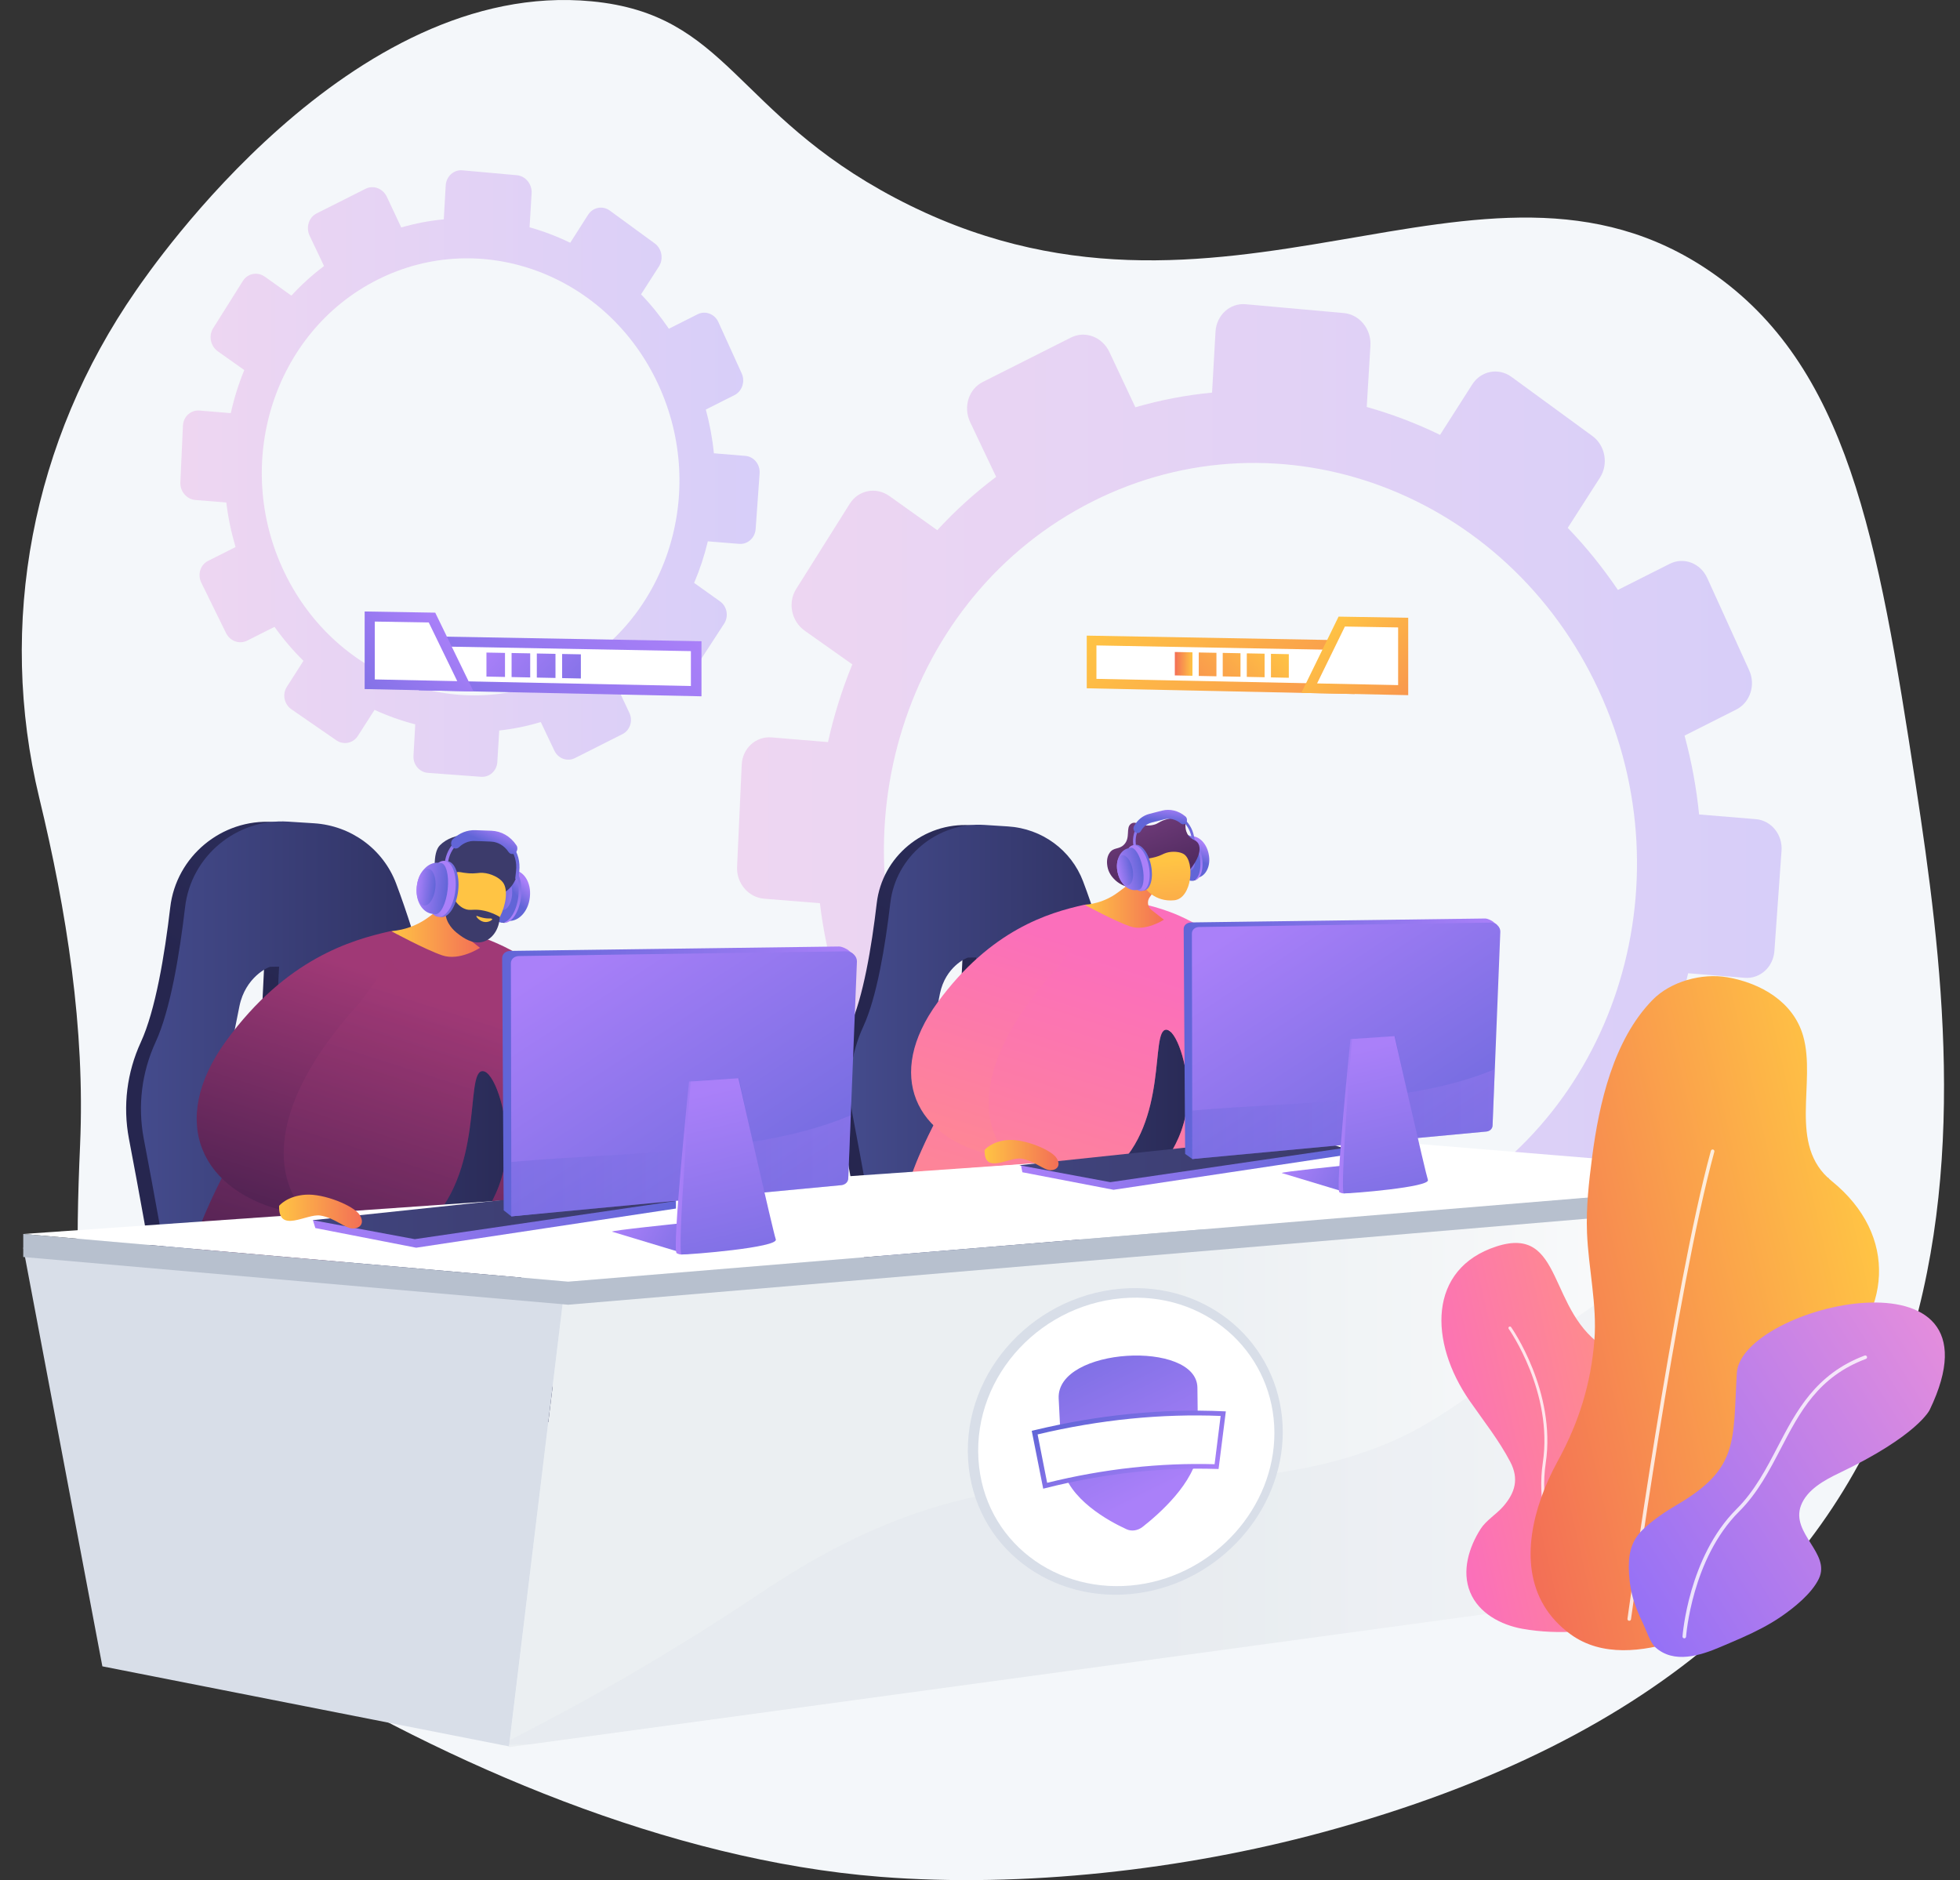 <svg width="270" height="259" viewBox="0 0 270 259" fill="none" xmlns="http://www.w3.org/2000/svg">
<rect x="0" y="0" width="270" height="259" fill="#333333" stroke="none"/>
<path d="M263.906 108.15C258.686 73.982 254.495 50.369 235.645 37.43C203.85 15.605 168.341 51.035 123.302 27.261C101.126 15.555 100.295 1.984 81.514 0.182C48.286 -3.005 21.075 36.649 18.717 40.05C4.388 60.712 -0.398 85.906 5.411 109.926C9.183 125.527 11.733 141.673 11.033 157.705C9.815 185.605 10.516 211.648 37.593 228.287C61.769 243.144 92.196 256.247 121.223 258.542C140.95 260.102 163.072 257.578 182.085 252.442C278.979 226.268 271.083 155.129 263.906 108.15Z" fill="#F4F7FA"/>
<path opacity="0.3" d="M241.887 112.847L234.057 112.197C233.701 108.569 233.03 104.937 232.057 101.336L239.17 97.752C241.08 96.79 241.882 94.367 240.96 92.339L235.175 79.615C234.246 77.573 231.938 76.7 230.02 77.667L222.874 81.267C220.784 78.185 218.476 75.323 215.965 72.718L220.406 65.794C221.603 63.927 221.136 61.361 219.359 60.062L208.218 51.92C206.431 50.614 204.009 51.078 202.811 52.956L198.374 59.908C195.118 58.322 191.738 57.038 188.275 56.063L188.784 47.623C188.922 45.336 187.284 43.323 185.125 43.128L171.599 41.91C169.432 41.714 167.57 43.416 167.441 45.709L166.967 54.087C163.429 54.417 159.896 55.097 156.402 56.102L152.828 48.497C151.849 46.414 149.479 45.517 147.535 46.497L135.377 52.622C133.433 53.602 132.658 56.082 133.647 58.161L137.224 65.689C134.281 67.906 131.567 70.362 129.114 73.037L122.526 68.338C120.696 67.032 118.251 67.501 117.066 69.384L109.673 81.142C108.493 83.019 109.022 85.59 110.853 86.885L117.412 91.525C115.992 94.977 114.872 98.56 114.059 102.228L106.293 101.583C104.121 101.403 102.277 103.088 102.175 105.346L101.535 119.424C101.433 121.669 103.104 123.629 105.267 123.803L112.945 124.423C113.386 128.131 114.163 131.832 115.248 135.49L108.414 138.933C106.496 139.9 105.742 142.316 106.729 144.327L112.884 156.866C113.865 158.864 116.208 159.703 118.117 158.741L124.92 155.313C127.108 158.372 129.508 161.199 132.108 163.755L127.97 170.24C126.807 172.063 127.317 174.544 129.107 175.78L140.274 183.492C142.055 184.721 144.44 184.248 145.602 182.435L149.77 175.936C153.04 177.434 156.422 178.639 159.879 179.529L159.437 187.36C159.313 189.538 160.926 191.429 163.037 191.585L176.218 192.559C178.323 192.714 180.134 191.08 180.265 188.908L180.738 181.06C184.198 180.685 187.649 179.982 191.06 178.96L194.446 186.084C195.377 188.044 197.66 188.861 199.545 187.911L211.333 181.972C213.217 181.022 213.998 178.662 213.076 176.699L209.693 169.502C212.547 167.347 215.188 164.97 217.58 162.383L223.958 166.895C225.697 168.125 228.059 167.656 229.235 165.848L236.603 154.522C237.783 152.707 237.332 150.231 235.593 148.991L229.153 144.397C230.568 141.07 231.709 137.616 232.556 134.073L240.346 134.701C242.446 134.871 244.275 133.221 244.432 131.016L245.416 117.182C245.574 114.964 243.994 113.022 241.887 112.847ZM196.786 167.037C171.371 179.841 140.366 168.667 127.427 141.856C114.367 114.793 124.644 82.112 150.49 69.089C176.338 56.067 207.613 67.815 220.239 95.096C232.748 122.124 222.201 154.232 196.786 167.037Z" fill="url(#paint0_linear_392_1980)"/>
<path opacity="0.3" d="M102.683 62.803L98.341 62.442C98.144 60.43 97.771 58.416 97.232 56.419L101.177 54.431C102.236 53.898 102.68 52.554 102.169 51.429L98.961 44.372C98.446 43.24 97.166 42.756 96.102 43.292L92.139 45.288C90.98 43.579 89.7 41.992 88.308 40.547L90.77 36.708C91.434 35.672 91.175 34.249 90.19 33.529L84.011 29.013C83.02 28.289 81.677 28.546 81.012 29.588L78.552 33.443C76.746 32.564 74.871 31.851 72.951 31.311L73.233 26.63C73.309 25.362 72.401 24.245 71.204 24.137L63.702 23.462C62.501 23.353 61.468 24.297 61.396 25.569L61.134 30.215C59.171 30.398 57.212 30.775 55.274 31.332L53.292 27.115C52.749 25.959 51.435 25.462 50.357 26.006L43.614 29.402C42.536 29.946 42.107 31.322 42.655 32.474L44.639 36.65C43.006 37.879 41.501 39.241 40.141 40.724L36.487 38.118C35.472 37.394 34.116 37.654 33.459 38.699L29.36 45.219C28.705 46.26 28.998 47.686 30.014 48.404L33.651 50.978C32.863 52.892 32.243 54.879 31.792 56.913L27.484 56.556C26.28 56.456 25.258 57.39 25.201 58.642L24.846 66.45C24.789 67.695 25.716 68.782 26.916 68.878L31.174 69.222C31.419 71.278 31.849 73.331 32.451 75.36L28.661 77.269C27.597 77.805 27.179 79.145 27.727 80.261L31.14 87.215C31.684 88.323 32.983 88.788 34.042 88.254L37.815 86.354C39.028 88.05 40.359 89.618 41.801 91.035L39.506 94.632C38.861 95.643 39.144 97.018 40.137 97.704L46.33 101.981C47.318 102.663 48.64 102.4 49.285 101.395L51.596 97.79C53.41 98.622 55.286 99.29 57.203 99.783L56.958 104.126C56.889 105.334 57.783 106.383 58.954 106.469L66.264 107.009C67.431 107.096 68.436 106.189 68.509 104.985L68.771 100.632C70.69 100.425 72.604 100.034 74.496 99.468L76.373 103.419C76.89 104.505 78.156 104.959 79.201 104.432L85.738 101.138C86.784 100.612 87.217 99.303 86.705 98.214L84.829 94.222C86.412 93.027 87.876 91.709 89.203 90.274L92.74 92.777C93.705 93.459 95.015 93.199 95.667 92.196L99.753 85.915C100.408 84.908 100.157 83.535 99.193 82.848L95.621 80.3C96.406 78.454 97.039 76.539 97.509 74.574L101.829 74.923C102.994 75.017 104.008 74.102 104.095 72.878L104.641 65.207C104.728 63.976 103.852 62.9 102.683 62.803ZM77.671 92.855C63.576 99.957 46.381 93.76 39.205 78.89C31.962 63.882 37.661 45.757 51.996 38.535C66.33 31.313 83.675 37.828 90.678 52.958C97.615 67.948 91.765 85.754 77.671 92.855Z" fill="url(#paint1_linear_392_1980)"/>
<path d="M186.601 95.607L149.705 94.817L149.705 87.562L186.601 88.224V95.607Z" fill="url(#paint2_linear_392_1980)"/>
<path d="M151.039 93.518V88.914L185.222 89.549V94.228L151.039 93.518Z" fill="white"/>
<path d="M193.988 95.764L179.264 95.449L184.394 84.945L193.988 85.103V95.764Z" fill="url(#paint3_linear_392_1980)"/>
<path d="M181.434 94.147L185.266 86.309L192.599 86.434V94.379L181.434 94.147Z" fill="white"/>
<path d="M154.425 92.893L152.018 92.844V89.633L154.425 89.678V92.893Z" fill="white"/>
<path d="M157.697 92.96L155.282 92.911V89.695L157.697 89.741V92.96Z" fill="white"/>
<path d="M160.978 93.024L158.555 92.975V89.754L160.978 89.8V93.024Z" fill="white"/>
<path d="M164.269 93.092L161.839 93.042V89.816L164.269 89.862V93.092Z" fill="url(#paint4_linear_392_1980)"/>
<path d="M167.571 93.163L165.134 93.114V89.883L167.571 89.929V93.163Z" fill="url(#paint5_linear_392_1980)"/>
<path d="M170.884 93.227L168.438 93.177V89.941L170.884 89.988V93.227Z" fill="url(#paint6_linear_392_1980)"/>
<path d="M174.206 93.295L171.753 93.245V90.004L174.206 90.05V93.295Z" fill="url(#paint7_linear_392_1980)"/>
<path d="M177.54 93.367L175.08 93.317L175.08 90.07L177.54 90.117V93.367Z" fill="url(#paint8_linear_392_1980)"/>
<path d="M57.704 95.087L96.632 95.921L96.632 88.335L57.704 87.637V95.087Z" fill="url(#paint9_linear_392_1980)"/>
<path d="M95.176 94.504V89.697L59.111 89.027V93.755L95.176 94.504Z" fill="white"/>
<path d="M50.233 94.922L65.227 95.243L59.956 84.398L50.233 84.238V94.922Z" fill="url(#paint10_linear_392_1980)"/>
<path d="M62.991 93.834L59.065 85.752L51.63 85.625V93.598L62.991 93.834Z" fill="white"/>
<path d="M91.496 93.697L94.109 93.751V90.401L91.496 90.352V93.697Z" fill="white"/>
<path d="M87.964 93.629L90.569 93.682V90.338L87.964 90.289V93.629Z" fill="white"/>
<path d="M84.443 93.557L87.04 93.61V90.272L84.443 90.223V93.557Z" fill="white"/>
<path d="M80.934 93.481L83.522 93.534V90.201L80.934 90.152V93.481Z" fill="white"/>
<path d="M77.436 93.414L80.017 93.466V90.139L77.436 90.09V93.414Z" fill="url(#paint11_linear_392_1980)"/>
<path d="M73.95 93.342L76.521 93.394V90.072L73.95 90.023V93.342Z" fill="url(#paint12_linear_392_1980)"/>
<path d="M70.474 93.27L73.038 93.323V90.005L70.474 89.957V93.27Z" fill="url(#paint13_linear_392_1980)"/>
<path d="M67.01 93.202L69.566 93.255V89.943L67.01 89.894V93.202Z" fill="url(#paint14_linear_392_1980)"/>
<path d="M70.694 181.03C69.059 176.076 69.365 170.698 71.554 165.939L74.065 160.38C74.72 158.956 75.015 157.413 75.015 155.854V152.732C75.015 151.38 74.378 150.122 73.24 149.372L62.708 142.414C59.645 140.395 57.426 137.377 56.42 133.884C55.412 130.386 53.994 125.74 52.478 121.737C50.691 117.013 46.283 113.784 41.184 113.459L37.605 113.23C30.521 112.779 24.273 117.985 23.453 124.987C22.678 131.598 21.407 139.207 19.401 143.565C17.476 147.747 16.911 152.363 17.759 156.854C20.438 171.053 24.205 190.66 21.939 195.488C54.541 199.067 75.512 195.63 75.512 195.63L70.694 181.03ZM35.714 146.869L29.339 146.943C29.339 146.943 30.109 142.615 30.93 138.626C31.752 134.634 34.89 133.224 35.199 133.22L36.384 133.201L35.714 146.869ZM44.338 146.792L41.958 133.36C46.98 133.487 50.822 147.231 50.977 147.28C51.133 147.33 44.338 146.792 44.338 146.792Z" fill="url(#paint15_linear_392_1980)"/>
<path d="M72.797 181.024C71.161 176.067 71.467 170.686 73.658 165.923L76.189 160.363C76.844 158.938 77.155 157.395 77.155 155.836V152.712C77.155 151.359 76.502 150.099 75.363 149.349L64.81 142.385C61.744 140.366 59.518 137.345 58.511 133.85C57.502 130.35 56.079 125.701 54.562 121.695C52.772 116.968 48.358 113.737 43.252 113.412L39.669 113.184C32.576 112.732 26.32 117.941 25.499 124.948C24.724 131.562 23.451 139.176 21.443 143.537C19.516 147.72 18.95 152.339 19.798 156.833C22.481 171.04 26.252 190.659 23.984 195.49C56.625 199.072 77.621 195.633 77.621 195.633L72.797 181.024ZM37.775 146.843L31.392 146.916C31.392 146.916 32.163 142.586 32.986 138.594C33.809 134.6 36.95 133.19 37.26 133.185L38.446 133.166L37.775 146.843ZM46.41 146.766L44.027 133.325C49.055 133.453 52.901 147.204 53.057 147.254C53.213 147.303 46.41 146.766 46.41 146.766Z" fill="url(#paint16_linear_392_1980)"/>
<path d="M43.085 175.696C40.606 176.78 37.248 178.27 32.723 178.134C29.841 178.047 28.267 178 27.237 177.017C23.805 173.741 29.776 163.001 41.858 141.657C45.722 134.831 48.263 130.721 53.36 128.791C59.147 126.6 64.712 128.551 66.756 129.268C68.198 129.774 79.911 134.092 82.097 145.218C83.883 154.31 78.589 164.292 68.89 168.991C68.314 168.178 67.738 167.365 67.163 166.553C68.05 165.124 69.755 161.938 69.804 157.612C69.856 152.976 68.001 147.488 66.451 147.555C63.983 147.661 66.891 161.681 58.426 169.194C57.056 170.41 57.912 169.215 43.085 175.696Z" fill="url(#paint17_linear_392_1980)"/>
<path opacity="0.3" d="M77.728 151.927C77.196 148.215 75.541 136.669 68.382 133.844C62.768 131.629 57.216 136.134 54.565 133.336C53.492 132.204 53.404 130.413 53.661 128.688C53.561 128.723 53.46 128.757 53.36 128.795C48.263 130.725 45.722 134.835 41.858 141.661C29.776 163.006 23.805 173.745 27.237 177.021C28.267 178.005 29.841 178.052 32.723 178.138C37.248 178.274 40.606 176.784 43.085 175.7C57.912 169.22 57.056 170.414 58.426 169.198C66.891 161.685 63.983 147.665 66.452 147.559C68.001 147.492 69.856 152.98 69.804 157.617C69.755 161.943 68.05 165.128 67.163 166.557C67.739 167.369 68.314 168.182 68.89 168.995C72.486 167.253 75.474 164.783 77.723 161.904C78.14 158.96 78.253 155.589 77.728 151.927Z" fill="url(#paint18_linear_392_1980)"/>
<path d="M39.883 166.968L41.518 166.291C41.518 166.291 32.376 157.036 49.523 138.163C49.523 138.163 57.97 127.341 53.768 128.28C48.324 129.497 39.421 132.1 31.206 143.312C22.991 154.525 27.703 164.337 39.883 166.968Z" fill="url(#paint19_linear_392_1980)"/>
<path d="M64.21 129.071C63.605 128.596 63.479 127.731 63.924 127.104L65.232 125.257L63.867 122.734L59.064 126.33C57.789 127.284 56.301 127.914 54.728 128.165L53.931 128.292C53.931 128.292 58.557 130.803 60.93 131.611C63.302 132.419 66.121 130.571 66.121 130.571L64.21 129.071Z" fill="url(#paint20_linear_392_1980)"/>
<path d="M70.433 119.834L70.78 119.864C72.209 119.989 73.201 121.633 72.995 123.535L72.984 123.642C72.777 125.544 71.451 126.982 70.022 126.855L69.676 126.824C68.956 126.759 68.541 125.143 68.751 123.214C68.959 121.284 69.713 119.771 70.433 119.834Z" fill="url(#paint21_linear_392_1980)"/>
<path d="M67.937 123.138C67.709 125.249 68.357 127.035 69.42 127.13C70.484 127.226 71.561 125.592 71.79 123.479C72.02 121.365 71.314 119.573 70.249 119.48C69.185 119.387 68.166 121.027 67.937 123.138Z" fill="url(#paint22_linear_392_1980)"/>
<path d="M69.476 127.135L69.07 127.098L69.898 119.449L70.305 119.485L69.476 127.135Z" fill="url(#paint23_linear_392_1980)"/>
<path d="M67.559 123.104C67.331 125.215 68.007 127.003 69.07 127.098C70.134 127.194 71.182 125.558 71.411 123.445C71.64 121.331 70.963 119.542 69.898 119.449C68.835 119.356 67.788 120.993 67.559 123.104Z" fill="url(#paint24_linear_392_1980)"/>
<path opacity="0.6" d="M68.437 123.184C68.312 124.333 68.68 125.305 69.258 125.356C69.837 125.408 70.407 124.518 70.531 123.37C70.656 122.221 70.288 121.248 69.709 121.197C69.131 121.147 68.561 122.036 68.437 123.184Z" fill="url(#paint25_linear_392_1980)"/>
<path d="M69.659 122.816C71.003 121.935 71.776 119.868 71.15 118.191C70.612 116.749 69.211 116.106 68.374 115.722C65.953 114.612 62.448 114.581 60.596 116.446C59.501 117.549 59.971 120.753 60.023 121.319C60.082 121.958 60.467 122.301 60.741 122.862C61.12 123.64 61.709 124.874 62.66 126.927C62.931 126.508 63.3 126.001 63.788 125.48C63.976 125.279 64.722 124.5 65.638 123.952C67.475 122.852 68.388 123.649 69.659 122.816Z" fill="url(#paint26_linear_392_1980)"/>
<path d="M60.995 124.911C60.995 124.911 61.748 128.071 65.092 128.982C68.102 129.802 70.724 123.568 69.297 121.579C68.822 120.916 67.625 120.307 66.508 120.243C65.849 120.205 65.562 120.378 64.487 120.295C63.498 120.219 63.274 120.036 62.923 120.167C62.484 120.332 61.999 120.934 61.94 122.983C61.568 122.249 60.971 121.813 60.423 121.871C60.336 121.88 60.09 121.945 59.91 122.107C59.256 122.693 59.623 123.848 60.995 124.911Z" fill="url(#paint27_linear_392_1980)"/>
<path d="M62.92 119.743C63.027 119.892 62.421 120.258 62.143 120.969C61.604 122.348 62.495 124.522 63.942 125.17C64.8 125.554 65.22 125.121 66.739 125.467C67.682 125.682 68.403 126.05 68.846 126.312C68.781 128.011 67.819 129.398 66.506 129.746C65.096 130.119 63.791 129.156 63.247 128.753C62.883 128.484 61.716 127.626 61.429 126.235C61.13 124.787 62.075 124.295 61.538 123.202C61.267 122.651 60.788 122.291 60.534 121.316C60.465 121.052 60.435 120.828 60.42 120.68C61.437 120.158 62.766 119.527 62.92 119.743Z" fill="url(#paint28_linear_392_1980)"/>
<path d="M67.578 126.52C67.578 126.52 66.832 126.625 65.753 126.194C65.701 126.173 65.636 126.168 65.621 126.192C65.561 126.284 66.112 126.973 66.822 127.018C67.326 127.049 67.83 126.749 67.805 126.621C67.794 126.567 67.687 126.538 67.578 126.52Z" fill="url(#paint29_linear_392_1980)"/>
<path d="M61.553 120.232L61.115 120.19L61.27 118.849C61.537 116.538 63.366 114.784 65.436 114.858L67.655 114.937C68.816 114.978 69.863 115.534 70.602 116.503C71.341 117.473 71.671 118.722 71.531 120.02L71.414 121.095L70.973 121.056L71.089 119.981C71.215 118.82 70.92 117.702 70.258 116.834C69.597 115.967 68.66 115.469 67.621 115.432L65.402 115.353C63.567 115.288 61.945 116.842 61.708 118.892L61.553 120.232Z" fill="url(#paint30_linear_392_1980)"/>
<path d="M70.515 117.643C70.335 117.628 70.166 117.531 70.052 117.359C69.475 116.485 68.576 115.963 67.588 115.927L65.369 115.848C64.594 115.82 63.837 116.123 63.235 116.699C62.95 116.972 62.532 116.944 62.301 116.638C62.07 116.331 62.113 115.862 62.397 115.589C63.264 114.758 64.355 114.322 65.47 114.362L67.689 114.44C69.073 114.489 70.331 115.219 71.138 116.442C71.352 116.766 71.282 117.234 70.983 117.488C70.841 117.607 70.674 117.657 70.515 117.643Z" fill="url(#paint31_linear_392_1980)"/>
<path opacity="0.3" d="M69.746 116.053C68.178 115.382 68.222 114.894 67.377 114.784C65.799 114.578 64.977 116.197 63.459 115.843C63.103 115.76 62.811 115.592 62.584 115.419C62.521 115.473 62.459 115.53 62.397 115.589C62.113 115.861 62.07 116.331 62.301 116.637C62.532 116.944 62.95 116.971 63.235 116.699C63.837 116.122 64.595 115.82 65.369 115.848L67.588 115.927C68.576 115.963 69.475 116.484 70.052 117.359C70.166 117.53 70.335 117.627 70.515 117.643C70.674 117.657 70.841 117.606 70.982 117.487C71.254 117.258 71.337 116.852 71.191 116.536C70.767 116.432 70.275 116.279 69.746 116.053Z" fill="url(#paint32_linear_392_1980)"/>
<path d="M63.12 122.65C62.889 124.782 61.834 126.432 60.764 126.336C59.694 126.24 59.014 124.437 59.244 122.308C59.474 120.178 60.528 118.528 61.598 118.621C62.669 118.714 63.35 120.519 63.12 122.65Z" fill="url(#paint33_linear_392_1980)"/>
<path d="M62.739 122.619C62.508 124.75 61.453 126.4 60.383 126.304C59.314 126.208 58.634 124.405 58.864 122.276C59.093 120.147 60.147 118.496 61.217 118.59C62.288 118.683 62.969 120.487 62.739 122.619Z" fill="url(#paint34_linear_392_1980)"/>
<path d="M60.736 118.882L60.388 118.851C58.953 118.726 57.622 120.177 57.416 122.092L57.404 122.199C57.197 124.114 58.192 125.769 59.626 125.898L59.975 125.929C60.699 125.994 61.457 124.468 61.667 122.522C61.878 120.575 61.461 118.945 60.736 118.882Z" fill="url(#paint35_linear_392_1980)"/>
<path d="M59.975 122.318C59.823 123.722 59.127 124.81 58.421 124.747C57.714 124.684 57.265 123.495 57.416 122.092C57.568 120.688 58.263 119.601 58.97 119.663C59.677 119.725 60.127 120.914 59.975 122.318Z" fill="url(#paint36_linear_392_1980)"/>
<path d="M163.942 175.629C162.449 171.102 162.728 166.188 164.728 161.839L167.023 156.76C167.621 155.459 167.89 154.048 167.89 152.625V149.772C167.89 148.536 167.309 147.387 166.269 146.701L156.645 140.343C153.847 138.499 151.819 135.741 150.9 132.55C149.979 129.353 148.682 125.108 147.298 121.45C145.664 117.133 141.637 114.183 136.977 113.886L133.708 113.677C127.234 113.265 121.525 118.021 120.776 124.42C120.068 130.46 118.907 137.414 117.074 141.395C115.315 145.216 114.799 149.434 115.573 153.538C118.021 166.512 121.463 184.428 119.393 188.839C149.183 192.11 168.344 188.969 168.344 188.969L163.942 175.629ZM131.98 144.415L126.154 144.482C126.154 144.482 126.858 140.528 127.608 136.882C128.36 133.235 131.227 131.947 131.509 131.942L132.592 131.926L131.98 144.415ZM139.86 144.344L137.685 132.071C142.274 132.187 145.784 144.745 145.926 144.79C146.069 144.836 139.86 144.344 139.86 144.344Z" fill="url(#paint37_linear_392_1980)"/>
<path d="M165.865 175.627C164.369 171.098 164.649 166.181 166.651 161.829L168.964 156.748C169.563 155.446 169.847 154.036 169.847 152.612V149.757C169.847 148.521 169.25 147.37 168.209 146.684L158.566 140.321C155.765 138.476 153.731 135.716 152.81 132.522C151.888 129.323 150.588 125.075 149.202 121.416C147.566 117.096 143.533 114.144 138.868 113.847L135.594 113.638C129.113 113.225 123.396 117.985 122.646 124.388C121.938 130.431 120.775 137.389 118.94 141.373C117.179 145.196 116.662 149.416 117.437 153.523C119.888 166.504 123.334 184.431 121.262 188.845C151.087 192.118 170.272 188.975 170.272 188.975L165.865 175.627ZM133.864 144.394L128.031 144.461C128.031 144.461 128.735 140.505 129.487 136.857C130.239 133.208 133.11 131.918 133.392 131.914L134.476 131.897L133.864 144.394ZM141.753 144.323L139.576 132.042C144.17 132.159 147.684 144.724 147.827 144.769C147.97 144.815 141.753 144.323 141.753 144.323Z" fill="url(#paint38_linear_392_1980)"/>
<path d="M139.776 166.969C137.563 167.936 134.567 169.267 130.528 169.145C127.956 169.068 126.552 169.026 125.632 168.148C122.569 165.224 127.898 155.64 138.681 136.591C142.13 130.499 144.397 126.83 148.946 125.108C154.111 123.153 159.078 124.894 160.902 125.534C162.189 125.985 172.642 129.839 174.593 139.769C176.187 147.883 171.462 156.792 162.806 160.985C162.292 160.26 161.778 159.535 161.265 158.809C162.057 157.534 163.579 154.691 163.622 150.83C163.669 146.693 162.012 141.795 160.63 141.854C158.426 141.949 161.023 154.461 153.467 161.167C152.244 162.252 153.008 161.186 139.776 166.969Z" fill="url(#paint39_linear_392_1980)"/>
<path opacity="0.4" d="M170.695 145.753C170.22 142.439 168.742 132.135 162.353 129.614C157.343 127.637 152.388 131.658 150.022 129.16C149.065 128.15 148.986 126.552 149.215 125.012C149.126 125.043 149.036 125.074 148.947 125.108C144.397 126.83 142.13 130.498 138.682 136.591C127.899 155.64 122.57 165.224 125.633 168.148C126.552 169.025 127.957 169.068 130.529 169.145C134.568 169.266 137.564 167.936 139.777 166.969C153.009 161.185 152.245 162.251 153.468 161.166C161.023 154.461 158.427 141.949 160.631 141.854C162.013 141.794 163.669 146.692 163.623 150.83C163.579 154.691 162.057 157.534 161.265 158.809C161.779 159.534 162.293 160.259 162.807 160.985C166.016 159.43 168.683 157.226 170.69 154.656C171.062 152.029 171.163 149.02 170.695 145.753Z" fill="url(#paint40_linear_392_1980)"/>
<path d="M99.394 163.57L184.36 157.027L251.879 162.242L166.388 169.437L99.394 163.57Z" fill="white"/>
<path d="M166.388 169.433L99.394 163.566V166.4L166.388 172.267L251.879 165.072V162.238L166.388 169.433Z" fill="#B7C0CE"/>
<path d="M251.877 165.07L251.569 166.023L234.637 218.256L72.955 240.295L70.115 240.682L70.156 240.332L70.234 239.712L77.619 178.651L251.877 165.07Z" fill="url(#paint41_linear_392_1980)"/>
<path d="M77.621 178.652L70.116 240.575L68.96 240.35L14.101 229.55L3.808 175.101L3.201 171.883L77.621 178.652Z" fill="#D8DEE8"/>
<path d="M3.203 169.99L188.545 157.027L251.879 162.242L78.268 176.564L3.203 169.99Z" fill="white"/>
<path d="M78.268 176.56L3.203 169.986V173.161L78.268 179.735L251.879 165.072V162.238L78.268 176.56Z" fill="#B7C0CE"/>
<path d="M43.103 168.089L43.439 169.174L57.33 171.882L93.115 166.484V165.355L43.103 168.089Z" fill="url(#paint42_linear_392_1980)"/>
<path d="M43.08 168.088L57.139 170.704L93.093 165.441L86.907 163.445L43.08 168.088Z" fill="url(#paint43_linear_392_1980)"/>
<path d="M69.386 166.733L69.172 132.002C69.169 131.419 69.642 131.001 70.314 130.992L115.571 130.387C115.949 130.382 116.674 130.703 116.961 130.978C117.247 131.253 117.572 131.305 117.558 131.657L115.917 161.823C115.891 162.3 115.503 162.671 114.97 162.729L70.447 167.566L69.386 166.733Z" fill="url(#paint44_linear_392_1980)"/>
<path d="M70.447 167.562L70.376 132.706C70.374 132.127 70.846 131.711 71.513 131.701L116.57 131.051C116.947 131.045 117.331 131.201 117.617 131.475C117.903 131.749 118.06 132.111 118.046 132.461L116.85 162.344C116.83 162.832 116.432 163.212 115.885 163.264L70.447 167.562Z" fill="url(#paint45_linear_392_1980)"/>
<path opacity="0.3" d="M70.447 167.561L115.885 163.263C116.432 163.211 116.83 162.831 116.85 162.343L117.198 153.645C104.27 159.086 87.133 158.596 70.432 160.067L70.447 167.561Z" fill="url(#paint46_linear_392_1980)"/>
<path d="M95.069 172.269L93.451 172.759C93.451 172.759 85.043 170.197 84.577 170.055C84.503 170.033 84.077 169.777 84.327 169.683C85.755 169.149 94.243 168.656 94.243 168.656L100.414 169.29L95.069 172.269Z" fill="white"/>
<path d="M94.953 171.871L93.317 172.393C93.317 172.393 84.798 169.82 84.326 169.677C83.858 169.535 94.023 168.496 94.023 168.496L100.378 168.723L94.953 171.871Z" fill="url(#paint47_linear_392_1980)"/>
<path d="M101.8 148.531C101.8 148.531 106.058 168.844 106.462 169.947C106.833 170.958 96.458 172.575 93.885 172.817C93.67 172.837 93.34 172.704 93.236 172.649C92.487 172.608 94.922 148.981 94.922 148.981L95.184 148.986L101.8 148.531Z" fill="url(#paint48_linear_392_1980)"/>
<path d="M101.713 148.531C101.713 148.531 106.476 169.604 106.87 170.735C107.261 171.859 95.004 172.841 93.911 172.814C93.2 172.738 95.149 148.996 95.149 148.996L101.713 148.531Z" fill="url(#paint49_linear_392_1980)"/>
<path d="M38.447 166.115C38.447 166.115 39.525 164.755 42.085 164.579C44.644 164.403 48.717 166.104 49.521 167.322C50.325 168.54 49.558 169.285 48.523 169.232C47.489 169.178 46.067 167.756 44.136 167.451C42.206 167.146 38.346 170.018 38.447 166.115Z" fill="url(#paint50_linear_392_1980)"/>
<path d="M136.919 159.18L138.378 158.577C138.378 158.577 130.219 150.317 145.523 133.473C145.523 133.473 153.061 123.815 149.311 124.653C144.452 125.739 136.507 128.062 129.175 138.069C121.844 148.075 126.049 156.832 136.919 159.18Z" fill="url(#paint51_linear_392_1980)"/>
<path d="M158.629 125.358C158.09 124.935 157.977 124.162 158.374 123.603L159.542 121.955L158.324 119.703L154.037 122.912C152.899 123.764 151.571 124.326 150.167 124.55L149.456 124.663C149.456 124.663 153.585 126.904 155.702 127.625C157.819 128.347 160.335 126.697 160.335 126.697L158.629 125.358Z" fill="url(#paint52_linear_392_1980)"/>
<path d="M163.57 115.28L163.848 115.223C164.994 114.99 166.178 116.055 166.492 117.601L166.51 117.688C166.824 119.234 166.15 120.676 165.005 120.909L164.727 120.966C164.149 121.083 163.421 119.906 163.102 118.336C162.783 116.766 162.992 115.398 163.57 115.28Z" fill="url(#paint53_linear_392_1980)"/>
<path d="M162.449 118.473C162.799 120.191 163.751 121.448 164.605 121.275C165.459 121.101 165.89 119.563 165.541 117.844C165.191 116.125 164.193 114.878 163.34 115.051C162.486 115.225 162.1 116.754 162.449 118.473Z" fill="url(#paint54_linear_392_1980)"/>
<path d="M164.65 121.262L164.324 121.329L163.058 115.105L163.384 115.039L164.65 121.262Z" fill="url(#paint55_linear_392_1980)"/>
<path d="M162.145 118.532C162.495 120.25 163.47 121.503 164.324 121.329C165.178 121.156 165.586 119.622 165.237 117.903C164.888 116.185 163.912 114.932 163.058 115.106C162.205 115.28 161.796 116.813 162.145 118.532Z" fill="url(#paint56_linear_392_1980)"/>
<path opacity="0.6" d="M162.851 118.391C163.041 119.326 163.571 120.007 164.035 119.912C164.499 119.818 164.722 118.984 164.532 118.049C164.342 117.115 163.811 116.434 163.347 116.528C162.883 116.623 162.661 117.457 162.851 118.391Z" fill="url(#paint57_linear_392_1980)"/>
<path d="M160.153 122.17C159.743 122.285 158.865 122.497 157.705 122.479C156.639 122.462 154.695 122.414 153.432 121.053C153.218 120.823 152.704 120.255 152.553 119.365C152.51 119.108 152.352 118.176 152.871 117.461C153.431 116.688 154.138 117.052 154.82 116.373C155.79 115.406 155.012 114.018 155.817 113.471C156.527 112.989 157.246 113.99 158.809 113.653C159.66 113.469 159.657 113.128 160.804 112.837C161.566 112.643 162.526 112.4 163.035 112.866C163.527 113.316 163.075 113.947 163.554 114.847C164.036 115.752 164.737 115.573 165.091 116.248C165.747 117.499 164.24 119.831 162.623 121.017C161.63 121.746 160.582 122.049 160.153 122.17Z" fill="url(#paint58_linear_392_1980)"/>
<path d="M157.688 122.275C157.688 122.275 159.034 124.302 161.768 124.018C164.21 123.764 164.629 118.677 163.086 117.666C162.57 117.329 161.531 117.222 160.68 117.477C160.178 117.628 160.006 117.828 159.18 118.059C158.418 118.273 158.204 118.204 157.972 118.392C157.682 118.628 157.464 119.185 157.925 120.651C157.463 120.233 156.904 120.088 156.504 120.279C156.44 120.309 156.271 120.422 156.174 120.587C155.823 121.182 156.387 121.9 157.688 122.275Z" fill="url(#paint59_linear_392_1980)"/>
<path d="M156.725 117.664L156.37 117.733L156.156 116.637C155.786 114.748 156.781 112.939 158.421 112.517L160.176 112.066C161.094 111.83 162.051 112.027 162.87 112.62C163.689 113.213 164.259 114.121 164.473 115.176L164.591 115.755L164.175 115.519L164.119 115.248C163.927 114.304 163.418 113.491 162.685 112.96C161.951 112.43 161.095 112.254 160.274 112.465L158.518 112.916C157.065 113.29 156.182 114.894 156.51 116.569L156.725 117.664Z" fill="url(#paint60_linear_392_1980)"/>
<path d="M163.087 113.54C162.943 113.569 162.787 113.532 162.655 113.423C161.986 112.868 161.153 112.664 160.372 112.865L158.616 113.316C158.003 113.474 157.485 113.888 157.158 114.483C157.003 114.765 156.669 114.84 156.41 114.652C156.152 114.463 156.068 114.082 156.223 113.801C156.694 112.944 157.44 112.347 158.323 112.12L160.079 111.669C161.173 111.387 162.337 111.672 163.273 112.45C163.521 112.655 163.584 113.04 163.413 113.309C163.333 113.436 163.215 113.514 163.087 113.54Z" fill="url(#paint61_linear_392_1980)"/>
<path opacity="0.3" d="M162.09 112.464C160.697 112.298 160.61 111.902 159.921 112.011C158.635 112.214 158.397 113.681 157.119 113.754C156.819 113.771 156.548 113.707 156.327 113.622C156.291 113.68 156.256 113.739 156.223 113.8C156.068 114.081 156.152 114.462 156.41 114.65C156.669 114.839 157.003 114.764 157.158 114.482C157.485 113.887 158.003 113.472 158.616 113.315L160.372 112.864C161.153 112.663 161.986 112.866 162.655 113.422C162.787 113.531 162.943 113.568 163.087 113.539C163.215 113.513 163.333 113.435 163.413 113.308C163.568 113.064 163.531 112.725 163.338 112.511C162.981 112.526 162.559 112.52 162.09 112.464Z" fill="url(#paint62_linear_392_1980)"/>
<path d="M158.559 119.212C158.912 120.949 158.499 122.5 157.636 122.675C156.773 122.851 155.787 121.585 155.433 119.847C155.08 118.11 155.493 116.559 156.357 116.383C157.22 116.208 158.206 117.474 158.559 119.212Z" fill="url(#paint63_linear_392_1980)"/>
<path d="M158.251 119.27C158.605 121.008 158.191 122.558 157.328 122.734C156.465 122.909 155.479 121.643 155.126 119.906C154.772 118.168 155.186 116.618 156.049 116.442C156.912 116.266 157.898 117.533 158.251 119.27Z" fill="url(#paint64_linear_392_1980)"/>
<path d="M155.746 116.789L155.464 116.847C154.306 117.082 153.625 118.54 153.943 120.104L153.961 120.191C154.279 121.754 155.475 122.831 156.633 122.595L156.915 122.538C157.499 122.419 157.711 121.036 157.388 119.448C157.065 117.861 156.33 116.671 155.746 116.789Z" fill="url(#paint65_linear_392_1980)"/>
<path d="M156.009 119.68C156.242 120.826 155.969 121.849 155.398 121.965C154.827 122.081 154.176 121.246 153.943 120.1C153.71 118.954 153.984 117.931 154.554 117.815C155.125 117.699 155.776 118.534 156.009 119.68Z" fill="url(#paint66_linear_392_1980)"/>
<path d="M140.646 160.518L140.836 161.486L153.397 163.903L185.498 159.085V158.078L140.646 160.518Z" fill="url(#paint67_linear_392_1980)"/>
<path d="M140.406 160.519L152.954 162.853L185.041 158.156L179.52 156.375L140.406 160.519Z" fill="url(#paint68_linear_392_1980)"/>
<path d="M135.637 158.417C135.637 158.417 136.599 157.203 138.884 157.046C141.168 156.89 144.803 158.407 145.52 159.495C146.238 160.582 145.553 161.247 144.63 161.199C143.707 161.151 142.438 159.882 140.715 159.61C138.992 159.338 135.547 161.901 135.637 158.417Z" fill="url(#paint69_linear_392_1980)"/>
<path d="M163.259 158.962L163.058 127.973C163.055 127.453 163.5 127.079 164.131 127.07L204.576 126.531C204.898 126.527 205.513 126.8 205.757 127.032C206 127.265 206.275 127.309 206.263 127.607L204.871 153.194C204.849 153.599 204.519 153.925 204.065 153.989L164.256 159.665L163.259 158.962Z" fill="url(#paint70_linear_392_1980)"/>
<path d="M164.253 159.665L164.189 128.598C164.188 128.082 164.607 127.711 165.201 127.702L205.358 127.094C205.694 127.089 206.038 127.228 206.293 127.473C206.548 127.717 206.689 128.04 206.676 128.354L205.608 155.058C205.59 155.495 205.234 155.834 204.746 155.88L164.253 159.665Z" fill="url(#paint71_linear_392_1980)"/>
<path opacity="0.3" d="M164.253 159.668L204.746 155.883C205.234 155.838 205.59 155.498 205.608 155.062L205.919 147.289C194.375 152.141 179.099 151.69 164.239 152.989L164.253 159.668Z" fill="url(#paint72_linear_392_1980)"/>
<path d="M186.17 163.908L184.726 164.345C184.726 164.345 177.222 162.059 176.806 161.932C176.74 161.912 176.36 161.684 176.583 161.6C177.858 161.123 185.433 160.684 185.433 160.684L190.94 161.249L186.17 163.908Z" fill="white"/>
<path d="M186.067 163.555L184.607 164.021C184.607 164.021 177.005 161.724 176.583 161.597C176.166 161.471 185.237 160.543 185.237 160.543L190.909 160.745L186.067 163.555Z" fill="url(#paint73_linear_392_1980)"/>
<path d="M192.178 142.727C192.178 142.727 195.978 160.855 196.338 161.839C196.669 162.742 187.41 164.185 185.114 164.401C184.921 164.419 184.627 164.3 184.534 164.251C183.867 164.214 186.04 143.128 186.04 143.128L186.273 143.132L192.178 142.727Z" fill="url(#paint74_linear_392_1980)"/>
<path d="M192.1 142.727C192.1 142.727 196.351 161.533 196.702 162.543C197.051 163.546 186.112 164.422 185.137 164.398C184.502 164.331 186.242 143.141 186.242 143.141L192.1 142.727Z" fill="url(#paint75_linear_392_1980)"/>
<path opacity="0.2" d="M251.569 166.027L234.637 218.26L72.955 240.3C71.766 240.317 70.823 240.327 70.156 240.337C69.37 240.344 68.96 240.351 68.96 240.351C69.383 240.141 69.81 239.927 70.234 239.717C71.498 239.073 72.762 238.415 74.016 237.755C84.648 232.179 94.951 226.032 104.904 219.359C118.779 210.062 132.109 204.901 149.058 204.419C163.485 204.009 178.675 204.375 192.11 198.407C198.271 195.669 204.182 190.992 209.557 187.009C221.714 178.004 235.921 167.891 251.569 166.027Z" fill="#D8DEE8"/>
<path d="M217.399 224.742C217.42 224.74 217.44 224.739 217.461 224.738C220.785 224.517 224.723 223.241 226.833 220.514C227.944 219.076 228.533 217.381 228.416 215.56C228.347 214.479 228.188 213.359 227.785 212.348C227.364 211.289 226.697 210.326 225.931 209.488C225.503 209.021 225.037 208.581 224.554 208.17C223.172 206.992 220.218 205.569 220.917 203.292C221.34 201.916 222.784 200.798 223.655 199.702C225.519 197.358 226.556 194.355 225.893 191.348C225.373 188.986 223.361 186.99 221.331 185.785C213.07 180.884 215.537 168.646 206.122 171.713C196.707 174.78 196.813 184.851 202.459 192.986C204.35 195.71 206.517 198.441 208.051 201.388C209.26 203.708 208.738 205.622 207.062 207.539C206.16 208.57 204.702 209.466 203.974 210.605C202.348 213.148 201.328 216.426 202.521 219.34C203.704 222.231 206.768 223.853 209.728 224.378C212.287 224.832 214.812 224.912 217.399 224.742Z" fill="url(#paint76_linear_392_1980)"/>
<g opacity="0.8">
<path d="M217.943 221.903C217.965 221.898 217.987 221.889 218.008 221.876C218.102 221.815 218.129 221.689 218.068 221.596C218.002 221.494 211.478 211.281 212.93 201.572C214.406 191.703 208.226 182.911 208.164 182.823C208.098 182.732 207.972 182.711 207.881 182.776C207.79 182.841 207.769 182.968 207.834 183.059C207.895 183.145 213.98 191.808 212.529 201.512C211.054 211.375 217.661 221.713 217.728 221.816C217.775 221.889 217.862 221.922 217.943 221.903Z" fill="white"/>
</g>
<path d="M212.291 206.372C212.913 204.606 213.697 202.9 214.562 201.32C217.485 195.984 219.171 190.642 219.641 184.555C220.011 179.76 218.812 174.648 218.62 169.828C218.481 166.335 218.875 162.835 219.325 159.376C220.284 152.013 222.251 143.274 227.642 137.752C230.138 135.196 234.436 134.018 237.973 134.633C242.556 135.43 247.033 137.999 248.386 142.685C250.246 149.129 246.215 157.749 252.301 162.675C261.621 170.217 260.578 181.199 251.793 188.465C248.93 190.832 245.484 193.208 243.352 196.327C241.214 199.455 243.808 203.366 244.835 206.476C245.799 209.393 246.902 212.787 245.584 215.771C243.36 220.805 236.045 224.448 231.109 226.023C226.334 227.546 220.677 228.272 216.376 225.152C209.894 220.451 209.956 212.994 212.291 206.372Z" fill="url(#paint77_linear_392_1980)"/>
<g opacity="0.8">
<path d="M224.49 223.27C224.586 223.248 224.664 223.169 224.678 223.064C224.741 222.61 230.997 177.457 236.158 158.658C236.193 158.527 236.117 158.392 235.986 158.356C235.855 158.321 235.72 158.397 235.684 158.528C230.515 177.358 224.255 222.543 224.192 222.997C224.173 223.132 224.267 223.256 224.401 223.274C224.432 223.278 224.462 223.277 224.49 223.27Z" fill="white"/>
</g>
<path d="M239.986 225.597C238.995 226.04 237.994 226.46 236.999 226.883C234.22 228.065 230.597 229.244 228.032 226.925C227.302 226.264 226.791 224.587 226.361 223.694C225.923 222.784 225.51 221.859 225.185 220.902C224.735 219.58 224.493 218.224 224.41 216.832C224.266 214.42 224.542 212.364 226.38 210.642C227.72 209.387 229.368 208.256 230.951 207.332C239.581 202.296 238.704 198.593 239.254 189.161C239.805 179.728 276.99 171.058 265.826 194.216C265.826 194.216 264.186 197.76 253.326 202.94C251.34 203.888 248.909 205.215 248.092 207.398C246.651 211.249 252.246 213.975 250.554 217.486C249.568 219.534 247.139 221.48 245.312 222.728C243.643 223.869 241.832 224.772 239.986 225.597Z" fill="url(#paint78_linear_392_1980)"/>
<g opacity="0.8">
<path d="M232.151 225.656C232.215 225.616 232.26 225.546 232.266 225.465C232.273 225.358 233.053 214.717 239.568 208.228C242.116 205.69 243.739 202.573 245.309 199.559C247.955 194.476 250.454 189.675 257.039 187.198C257.166 187.15 257.23 187.009 257.182 186.882C257.134 186.755 256.993 186.691 256.866 186.738C250.105 189.282 247.445 194.391 244.873 199.332C243.321 202.313 241.716 205.396 239.221 207.88C232.573 214.502 231.783 225.324 231.775 225.432C231.766 225.567 231.869 225.684 232.004 225.693C232.058 225.697 232.109 225.683 232.151 225.656Z" fill="white"/>
</g>
<path d="M176.706 197.27C176.706 186.068 167.524 177.04 155.566 177.459C142.847 177.906 132.582 188.706 133.365 201.143C134.12 213.147 144.903 221.142 156.813 219.468C168.05 217.888 176.706 208.121 176.706 197.27Z" fill="#D8DEE8"/>
<path d="M175.554 197.376C175.537 186.814 166.856 178.345 155.605 178.778C143.683 179.235 134.076 189.367 134.785 201.02C135.471 212.291 145.57 219.845 156.778 218.302C167.389 216.841 175.571 207.625 175.554 197.376Z" fill="white"/>
<path d="M145.838 192.639L146.305 201.935C147.124 206.516 152.785 209.57 155.197 210.671C155.883 210.985 156.741 210.855 157.394 210.344C159.64 208.586 164.588 204.257 165.048 199.834L164.95 191.15C164.839 184.569 145.525 185.573 145.838 192.639Z" fill="url(#paint79_linear_392_1980)"/>
<path d="M167.591 202.04C159.918 201.794 151.957 202.67 143.978 204.676C143.5 202.257 143.018 199.818 142.532 197.358C151.329 195.233 160.088 194.369 168.508 194.746C168.2 197.192 167.895 199.623 167.591 202.04Z" fill="white"/>
<path d="M143.707 205.078L142.127 197.108L142.467 197.026C146.889 195.96 151.355 195.202 155.737 194.77C160.061 194.343 164.373 194.227 168.549 194.416L168.865 194.43L167.864 202.368L167.551 202.358C163.774 202.239 159.88 202.396 155.98 202.828C152.033 203.266 148.015 203.993 144.042 204.994L143.707 205.078ZM142.936 197.603L144.249 204.268C148.15 203.305 152.089 202.603 155.96 202.177C159.786 201.757 163.606 201.6 167.317 201.706L168.15 195.057C164.106 194.893 159.937 195.018 155.757 195.435C151.523 195.857 147.21 196.585 142.936 197.603Z" fill="url(#paint80_linear_392_1980)"/>
<defs>
<linearGradient id="paint0_linear_392_1980" x1="101.53" y1="117.232" x2="245.427" y2="117.232" gradientUnits="userSpaceOnUse">
<stop offset="0.004" stop-color="#E38DDD"/>
<stop offset="1" stop-color="#9571F6"/>
</linearGradient>
<linearGradient id="paint1_linear_392_1980" x1="24.843" y1="65.234" x2="104.647" y2="65.234" gradientUnits="userSpaceOnUse">
<stop offset="0.004" stop-color="#E38DDD"/>
<stop offset="1" stop-color="#9571F6"/>
</linearGradient>
<linearGradient id="paint2_linear_392_1980" x1="157.28" y1="80.058" x2="198.28" y2="123.281" gradientUnits="userSpaceOnUse">
<stop stop-color="#FFC444"/>
<stop offset="0.996" stop-color="#F36F56"/>
</linearGradient>
<linearGradient id="paint3_linear_392_1980" x1="182.834" y1="86.278" x2="201.808" y2="106.28" gradientUnits="userSpaceOnUse">
<stop stop-color="#FFC444"/>
<stop offset="0.996" stop-color="#F36F56"/>
</linearGradient>
<linearGradient id="paint4_linear_392_1980" x1="164.269" y1="91.454" x2="161.839" y2="91.454" gradientUnits="userSpaceOnUse">
<stop stop-color="#FFC444"/>
<stop offset="0.996" stop-color="#F36F56"/>
</linearGradient>
<linearGradient id="paint5_linear_392_1980" x1="173.031" y1="85.09" x2="156.693" y2="100.828" gradientUnits="userSpaceOnUse">
<stop stop-color="#FFC444"/>
<stop offset="0.996" stop-color="#F36F56"/>
</linearGradient>
<linearGradient id="paint6_linear_392_1980" x1="174.663" y1="86.766" x2="158.289" y2="102.539" gradientUnits="userSpaceOnUse">
<stop stop-color="#FFC444"/>
<stop offset="0.996" stop-color="#F36F56"/>
</linearGradient>
<linearGradient id="paint7_linear_392_1980" x1="176.298" y1="88.453" x2="159.887" y2="104.262" gradientUnits="userSpaceOnUse">
<stop stop-color="#FFC444"/>
<stop offset="0.996" stop-color="#F36F56"/>
</linearGradient>
<linearGradient id="paint8_linear_392_1980" x1="177.937" y1="90.151" x2="161.488" y2="105.996" gradientUnits="userSpaceOnUse">
<stop stop-color="#FFC444"/>
<stop offset="0.996" stop-color="#F36F56"/>
</linearGradient>
<linearGradient id="paint9_linear_392_1980" x1="88.268" y1="80.077" x2="46.663" y2="123.937" gradientUnits="userSpaceOnUse">
<stop stop-color="#AA80F9"/>
<stop offset="0.996" stop-color="#6165D7"/>
</linearGradient>
<linearGradient id="paint10_linear_392_1980" x1="61.525" y1="85.74" x2="42.716" y2="105.569" gradientUnits="userSpaceOnUse">
<stop stop-color="#AA80F9"/>
<stop offset="0.996" stop-color="#6165D7"/>
</linearGradient>
<linearGradient id="paint11_linear_392_1980" x1="71.653" y1="84.963" x2="88.962" y2="101.636" gradientUnits="userSpaceOnUse">
<stop stop-color="#AA80F9"/>
<stop offset="0.996" stop-color="#6165D7"/>
</linearGradient>
<linearGradient id="paint12_linear_392_1980" x1="69.962" y1="86.627" x2="87.231" y2="103.262" gradientUnits="userSpaceOnUse">
<stop stop-color="#AA80F9"/>
<stop offset="0.996" stop-color="#6165D7"/>
</linearGradient>
<linearGradient id="paint13_linear_392_1980" x1="68.274" y1="88.284" x2="85.502" y2="104.88" gradientUnits="userSpaceOnUse">
<stop stop-color="#AA80F9"/>
<stop offset="0.996" stop-color="#6165D7"/>
</linearGradient>
<linearGradient id="paint14_linear_392_1980" x1="66.59" y1="89.937" x2="83.778" y2="106.493" gradientUnits="userSpaceOnUse">
<stop stop-color="#AA80F9"/>
<stop offset="0.996" stop-color="#6165D7"/>
</linearGradient>
<linearGradient id="paint15_linear_392_1980" x1="122.465" y1="49.43" x2="54.182" y2="151.956" gradientUnits="userSpaceOnUse">
<stop stop-color="#444B8C"/>
<stop offset="0.996" stop-color="#26264F"/>
</linearGradient>
<linearGradient id="paint16_linear_392_1980" x1="19.415" y1="155.138" x2="77.621" y2="155.138" gradientUnits="userSpaceOnUse">
<stop stop-color="#444B8C"/>
<stop offset="0.996" stop-color="#26264F"/>
</linearGradient>
<linearGradient id="paint17_linear_392_1980" x1="43.655" y1="195.854" x2="61.941" y2="138.558" gradientUnits="userSpaceOnUse">
<stop stop-color="#311944"/>
<stop offset="1" stop-color="#A03976"/>
</linearGradient>
<linearGradient id="paint18_linear_392_1980" x1="42.972" y1="195.64" x2="61.258" y2="138.345" gradientUnits="userSpaceOnUse">
<stop stop-color="#311944"/>
<stop offset="1" stop-color="#A03976"/>
</linearGradient>
<linearGradient id="paint19_linear_392_1980" x1="28.543" y1="179.72" x2="43.898" y2="131.607" gradientUnits="userSpaceOnUse">
<stop stop-color="#311944"/>
<stop offset="1" stop-color="#A03976"/>
</linearGradient>
<linearGradient id="paint20_linear_392_1980" x1="53.931" y1="127.275" x2="66.121" y2="127.275" gradientUnits="userSpaceOnUse">
<stop stop-color="#FFC444"/>
<stop offset="0.996" stop-color="#F36F56"/>
</linearGradient>
<linearGradient id="paint21_linear_392_1980" x1="72.35" y1="121.404" x2="70.386" y2="123.653" gradientUnits="userSpaceOnUse">
<stop stop-color="#AA80F9"/>
<stop offset="0.996" stop-color="#6165D7"/>
</linearGradient>
<linearGradient id="paint22_linear_392_1980" x1="68.835" y1="124.929" x2="72.846" y2="118.52" gradientUnits="userSpaceOnUse">
<stop stop-color="#AA80F9"/>
<stop offset="0.996" stop-color="#6165D7"/>
</linearGradient>
<linearGradient id="paint23_linear_392_1980" x1="71.532" y1="122.398" x2="72.128" y2="122.11" gradientUnits="userSpaceOnUse">
<stop stop-color="#444B8C"/>
<stop offset="0.996" stop-color="#3E4177"/>
</linearGradient>
<linearGradient id="paint24_linear_392_1980" x1="72.24" y1="120.639" x2="70.312" y2="122.483" gradientUnits="userSpaceOnUse">
<stop stop-color="#AA80F9"/>
<stop offset="0.996" stop-color="#6165D7"/>
</linearGradient>
<linearGradient id="paint25_linear_392_1980" x1="68.439" y1="123.165" x2="70.529" y2="123.389" gradientUnits="userSpaceOnUse">
<stop offset="0.004" stop-color="#6165D7"/>
<stop offset="1" stop-color="#AA80F9"/>
</linearGradient>
<linearGradient id="paint26_linear_392_1980" x1="1522.6" y1="602.849" x2="1522.46" y2="602.806" gradientUnits="userSpaceOnUse">
<stop stop-color="#40447E"/>
<stop offset="0.996" stop-color="#3C3B6B"/>
</linearGradient>
<linearGradient id="paint27_linear_392_1980" x1="104.909" y1="-29.334" x2="104.937" y2="-29.44" gradientUnits="userSpaceOnUse">
<stop stop-color="#FFC444"/>
<stop offset="0.996" stop-color="#F36F56"/>
</linearGradient>
<linearGradient id="paint28_linear_392_1980" x1="1519.63" y1="605.798" x2="1519.5" y2="605.754" gradientUnits="userSpaceOnUse">
<stop stop-color="#40447E"/>
<stop offset="0.996" stop-color="#3C3B6B"/>
</linearGradient>
<linearGradient id="paint29_linear_392_1980" x1="150.128" y1="-125.981" x2="150.163" y2="-126.089" gradientUnits="userSpaceOnUse">
<stop stop-color="#FFC444"/>
<stop offset="1" stop-color="#F36F56"/>
</linearGradient>
<linearGradient id="paint30_linear_392_1980" x1="64.632" y1="122.424" x2="69.08" y2="115.674" gradientUnits="userSpaceOnUse">
<stop stop-color="#AA80F9"/>
<stop offset="0.996" stop-color="#6165D7"/>
</linearGradient>
<linearGradient id="paint31_linear_392_1980" x1="67.9" y1="113.565" x2="66.814" y2="116.025" gradientUnits="userSpaceOnUse">
<stop stop-color="#AA80F9"/>
<stop offset="0.996" stop-color="#6165D7"/>
</linearGradient>
<linearGradient id="paint32_linear_392_1980" x1="67.899" y1="113.566" x2="66.814" y2="116.025" gradientUnits="userSpaceOnUse">
<stop stop-color="#AA80F9"/>
<stop offset="0.996" stop-color="#6165D7"/>
</linearGradient>
<linearGradient id="paint33_linear_392_1980" x1="59.248" y1="122.272" x2="63.116" y2="122.685" gradientUnits="userSpaceOnUse">
<stop stop-color="#AA80F9"/>
<stop offset="0.996" stop-color="#6165D7"/>
</linearGradient>
<linearGradient id="paint34_linear_392_1980" x1="59.547" y1="123.008" x2="56.248" y2="124.483" gradientUnits="userSpaceOnUse">
<stop stop-color="#AA80F9"/>
<stop offset="0.996" stop-color="#6165D7"/>
</linearGradient>
<linearGradient id="paint35_linear_392_1980" x1="57.415" y1="122.094" x2="61.665" y2="122.548" gradientUnits="userSpaceOnUse">
<stop stop-color="#AA80F9"/>
<stop offset="0.996" stop-color="#6165D7"/>
</linearGradient>
<linearGradient id="paint36_linear_392_1980" x1="57.419" y1="122.068" x2="59.973" y2="122.341" gradientUnits="userSpaceOnUse">
<stop stop-color="#AA80F9"/>
<stop offset="0.996" stop-color="#6165D7"/>
</linearGradient>
<linearGradient id="paint37_linear_392_1980" x1="211.247" y1="55.38" x2="148.855" y2="149.062" gradientUnits="userSpaceOnUse">
<stop stop-color="#444B8C"/>
<stop offset="0.996" stop-color="#26264F"/>
</linearGradient>
<linearGradient id="paint38_linear_392_1980" x1="117.087" y1="151.974" x2="170.272" y2="151.974" gradientUnits="userSpaceOnUse">
<stop stop-color="#444B8C"/>
<stop offset="0.996" stop-color="#26264F"/>
</linearGradient>
<linearGradient id="paint39_linear_392_1980" x1="140.285" y1="184.959" x2="156.604" y2="133.825" gradientUnits="userSpaceOnUse">
<stop stop-color="#FF9085"/>
<stop offset="1" stop-color="#FB6FBB"/>
</linearGradient>
<linearGradient id="paint40_linear_392_1980" x1="139.676" y1="184.765" x2="155.995" y2="133.63" gradientUnits="userSpaceOnUse">
<stop stop-color="#FF9085"/>
<stop offset="1" stop-color="#FB6FBB"/>
</linearGradient>
<linearGradient id="paint41_linear_392_1980" x1="70.115" y1="202.876" x2="251.877" y2="202.876" gradientUnits="userSpaceOnUse">
<stop offset="0.494" stop-color="#EBEFF2"/>
<stop offset="1" stop-color="white"/>
</linearGradient>
<linearGradient id="paint42_linear_392_1980" x1="43.103" y1="168.619" x2="93.115" y2="168.619" gradientUnits="userSpaceOnUse">
<stop stop-color="#AA80F9"/>
<stop offset="0.996" stop-color="#6165D7"/>
</linearGradient>
<linearGradient id="paint43_linear_392_1980" x1="43.08" y1="167.075" x2="93.093" y2="167.075" gradientUnits="userSpaceOnUse">
<stop stop-color="#40447E"/>
<stop offset="0.996" stop-color="#3C3B6B"/>
</linearGradient>
<linearGradient id="paint44_linear_392_1980" x1="117.558" y1="148.976" x2="69.172" y2="148.976" gradientUnits="userSpaceOnUse">
<stop stop-color="#AA80F9"/>
<stop offset="0.996" stop-color="#6165D7"/>
</linearGradient>
<linearGradient id="paint45_linear_392_1980" x1="81.008" y1="129.693" x2="112.816" y2="178.028" gradientUnits="userSpaceOnUse">
<stop stop-color="#AA80F9"/>
<stop offset="0.996" stop-color="#6165D7"/>
</linearGradient>
<linearGradient id="paint46_linear_392_1980" x1="117.198" y1="160.603" x2="70.432" y2="160.603" gradientUnits="userSpaceOnUse">
<stop stop-color="#AA80F9"/>
<stop offset="0.996" stop-color="#6165D7"/>
</linearGradient>
<linearGradient id="paint47_linear_392_1980" x1="86.588" y1="165.742" x2="101.788" y2="174.862" gradientUnits="userSpaceOnUse">
<stop stop-color="#AA80F9"/>
<stop offset="0.996" stop-color="#6165D7"/>
</linearGradient>
<linearGradient id="paint48_linear_392_1980" x1="93.093" y1="160.675" x2="106.472" y2="160.675" gradientUnits="userSpaceOnUse">
<stop stop-color="#AA80F9"/>
<stop offset="0.996" stop-color="#6165D7"/>
</linearGradient>
<linearGradient id="paint49_linear_392_1980" x1="95.419" y1="150.691" x2="104.693" y2="189.74" gradientUnits="userSpaceOnUse">
<stop stop-color="#AA80F9"/>
<stop offset="0.996" stop-color="#6165D7"/>
</linearGradient>
<linearGradient id="paint50_linear_392_1980" x1="38.445" y1="166.9" x2="49.856" y2="166.9" gradientUnits="userSpaceOnUse">
<stop stop-color="#FFC444"/>
<stop offset="0.996" stop-color="#F36F56"/>
</linearGradient>
<linearGradient id="paint51_linear_392_1980" x1="126.798" y1="170.562" x2="140.503" y2="127.622" gradientUnits="userSpaceOnUse">
<stop stop-color="#FF9085"/>
<stop offset="1" stop-color="#FB6FBB"/>
</linearGradient>
<linearGradient id="paint52_linear_392_1980" x1="149.455" y1="123.755" x2="160.335" y2="123.755" gradientUnits="userSpaceOnUse">
<stop stop-color="#FFC444"/>
<stop offset="0.996" stop-color="#F36F56"/>
</linearGradient>
<linearGradient id="paint53_linear_392_1980" x1="165.462" y1="116.062" x2="164.485" y2="118.304" gradientUnits="userSpaceOnUse">
<stop stop-color="#AA80F9"/>
<stop offset="0.996" stop-color="#6165D7"/>
</linearGradient>
<linearGradient id="paint54_linear_392_1980" x1="163.591" y1="119.685" x2="165.142" y2="113.663" gradientUnits="userSpaceOnUse">
<stop stop-color="#AA80F9"/>
<stop offset="0.996" stop-color="#6165D7"/>
</linearGradient>
<linearGradient id="paint55_linear_392_1980" x1="165.078" y1="117.025" x2="165.473" y2="116.651" gradientUnits="userSpaceOnUse">
<stop stop-color="#444B8C"/>
<stop offset="0.996" stop-color="#3E4177"/>
</linearGradient>
<linearGradient id="paint56_linear_392_1980" x1="165.192" y1="115.474" x2="164.141" y2="117.394" gradientUnits="userSpaceOnUse">
<stop stop-color="#AA80F9"/>
<stop offset="0.996" stop-color="#6165D7"/>
</linearGradient>
<linearGradient id="paint57_linear_392_1980" x1="162.851" y1="118.391" x2="164.532" y2="118.049" gradientUnits="userSpaceOnUse">
<stop offset="0.004" stop-color="#6165D7"/>
<stop offset="1" stop-color="#AA80F9"/>
</linearGradient>
<linearGradient id="paint58_linear_392_1980" x1="163.195" y1="128.989" x2="157.282" y2="113.97" gradientUnits="userSpaceOnUse">
<stop stop-color="#311944"/>
<stop offset="1" stop-color="#6B3976"/>
</linearGradient>
<linearGradient id="paint59_linear_392_1980" x1="159.913" y1="118.6" x2="161.244" y2="139.695" gradientUnits="userSpaceOnUse">
<stop stop-color="#FFC444"/>
<stop offset="0.996" stop-color="#F36F56"/>
</linearGradient>
<linearGradient id="paint60_linear_392_1980" x1="159.628" y1="118.596" x2="161.408" y2="112.302" gradientUnits="userSpaceOnUse">
<stop stop-color="#AA80F9"/>
<stop offset="0.996" stop-color="#6165D7"/>
</linearGradient>
<linearGradient id="paint61_linear_392_1980" x1="160.024" y1="110.971" x2="159.791" y2="113.109" gradientUnits="userSpaceOnUse">
<stop stop-color="#AA80F9"/>
<stop offset="0.996" stop-color="#6165D7"/>
</linearGradient>
<linearGradient id="paint62_linear_392_1980" x1="160.025" y1="110.96" x2="159.791" y2="113.103" gradientUnits="userSpaceOnUse">
<stop stop-color="#AA80F9"/>
<stop offset="0.996" stop-color="#6165D7"/>
</linearGradient>
<linearGradient id="paint63_linear_392_1980" x1="155.433" y1="119.847" x2="158.559" y2="119.212" gradientUnits="userSpaceOnUse">
<stop stop-color="#AA80F9"/>
<stop offset="0.996" stop-color="#6165D7"/>
</linearGradient>
<linearGradient id="paint64_linear_392_1980" x1="155.848" y1="120.337" x2="153.636" y2="122.307" gradientUnits="userSpaceOnUse">
<stop stop-color="#AA80F9"/>
<stop offset="0.996" stop-color="#6165D7"/>
</linearGradient>
<linearGradient id="paint65_linear_392_1980" x1="153.952" y1="120.147" x2="157.388" y2="119.449" gradientUnits="userSpaceOnUse">
<stop stop-color="#AA80F9"/>
<stop offset="0.996" stop-color="#6165D7"/>
</linearGradient>
<linearGradient id="paint66_linear_392_1980" x1="153.943" y1="120.1" x2="156.009" y2="119.68" gradientUnits="userSpaceOnUse">
<stop stop-color="#AA80F9"/>
<stop offset="0.996" stop-color="#6165D7"/>
</linearGradient>
<linearGradient id="paint67_linear_392_1980" x1="140.646" y1="160.99" x2="185.498" y2="160.99" gradientUnits="userSpaceOnUse">
<stop stop-color="#AA80F9"/>
<stop offset="0.996" stop-color="#6165D7"/>
</linearGradient>
<linearGradient id="paint68_linear_392_1980" x1="140.406" y1="159.614" x2="185.041" y2="159.614" gradientUnits="userSpaceOnUse">
<stop stop-color="#40447E"/>
<stop offset="0.996" stop-color="#3C3B6B"/>
</linearGradient>
<linearGradient id="paint69_linear_392_1980" x1="135.636" y1="159.118" x2="145.819" y2="159.118" gradientUnits="userSpaceOnUse">
<stop stop-color="#FFC444"/>
<stop offset="0.996" stop-color="#F36F56"/>
</linearGradient>
<linearGradient id="paint70_linear_392_1980" x1="206.263" y1="143.098" x2="163.058" y2="143.098" gradientUnits="userSpaceOnUse">
<stop stop-color="#AA80F9"/>
<stop offset="0.996" stop-color="#6165D7"/>
</linearGradient>
<linearGradient id="paint71_linear_392_1980" x1="173.673" y1="125.91" x2="202.046" y2="169.026" gradientUnits="userSpaceOnUse">
<stop stop-color="#AA80F9"/>
<stop offset="0.996" stop-color="#6165D7"/>
</linearGradient>
<linearGradient id="paint72_linear_392_1980" x1="205.919" y1="153.479" x2="164.239" y2="153.479" gradientUnits="userSpaceOnUse">
<stop stop-color="#AA80F9"/>
<stop offset="0.996" stop-color="#6165D7"/>
</linearGradient>
<linearGradient id="paint73_linear_392_1980" x1="178.602" y1="158.085" x2="192.167" y2="166.225" gradientUnits="userSpaceOnUse">
<stop stop-color="#AA80F9"/>
<stop offset="0.996" stop-color="#6165D7"/>
</linearGradient>
<linearGradient id="paint74_linear_392_1980" x1="184.407" y1="153.564" x2="196.347" y2="153.564" gradientUnits="userSpaceOnUse">
<stop stop-color="#AA80F9"/>
<stop offset="0.996" stop-color="#6165D7"/>
</linearGradient>
<linearGradient id="paint75_linear_392_1980" x1="186.483" y1="144.655" x2="194.759" y2="179.504" gradientUnits="userSpaceOnUse">
<stop stop-color="#AA80F9"/>
<stop offset="0.996" stop-color="#6165D7"/>
</linearGradient>
<linearGradient id="paint76_linear_392_1980" x1="226.705" y1="194.902" x2="198.325" y2="201.385" gradientUnits="userSpaceOnUse">
<stop stop-color="#FF9085"/>
<stop offset="1" stop-color="#FB6FBB"/>
</linearGradient>
<linearGradient id="paint77_linear_392_1980" x1="259.034" y1="174.332" x2="204.22" y2="186.853" gradientUnits="userSpaceOnUse">
<stop stop-color="#FFC444"/>
<stop offset="0.996" stop-color="#F36F56"/>
</linearGradient>
<linearGradient id="paint78_linear_392_1980" x1="269.679" y1="187.348" x2="221.922" y2="217.355" gradientUnits="userSpaceOnUse">
<stop offset="0.004" stop-color="#E38DDD"/>
<stop offset="1" stop-color="#9571F6"/>
</linearGradient>
<linearGradient id="paint79_linear_392_1980" x1="159.938" y1="205.174" x2="144.196" y2="173.521" gradientUnits="userSpaceOnUse">
<stop stop-color="#AA80F9"/>
<stop offset="0.996" stop-color="#6165D7"/>
</linearGradient>
<linearGradient id="paint80_linear_392_1980" x1="159.624" y1="206.466" x2="152.424" y2="191.987" gradientUnits="userSpaceOnUse">
<stop stop-color="#AA80F9"/>
<stop offset="0.996" stop-color="#6165D7"/>
</linearGradient>
</defs>
</svg>
